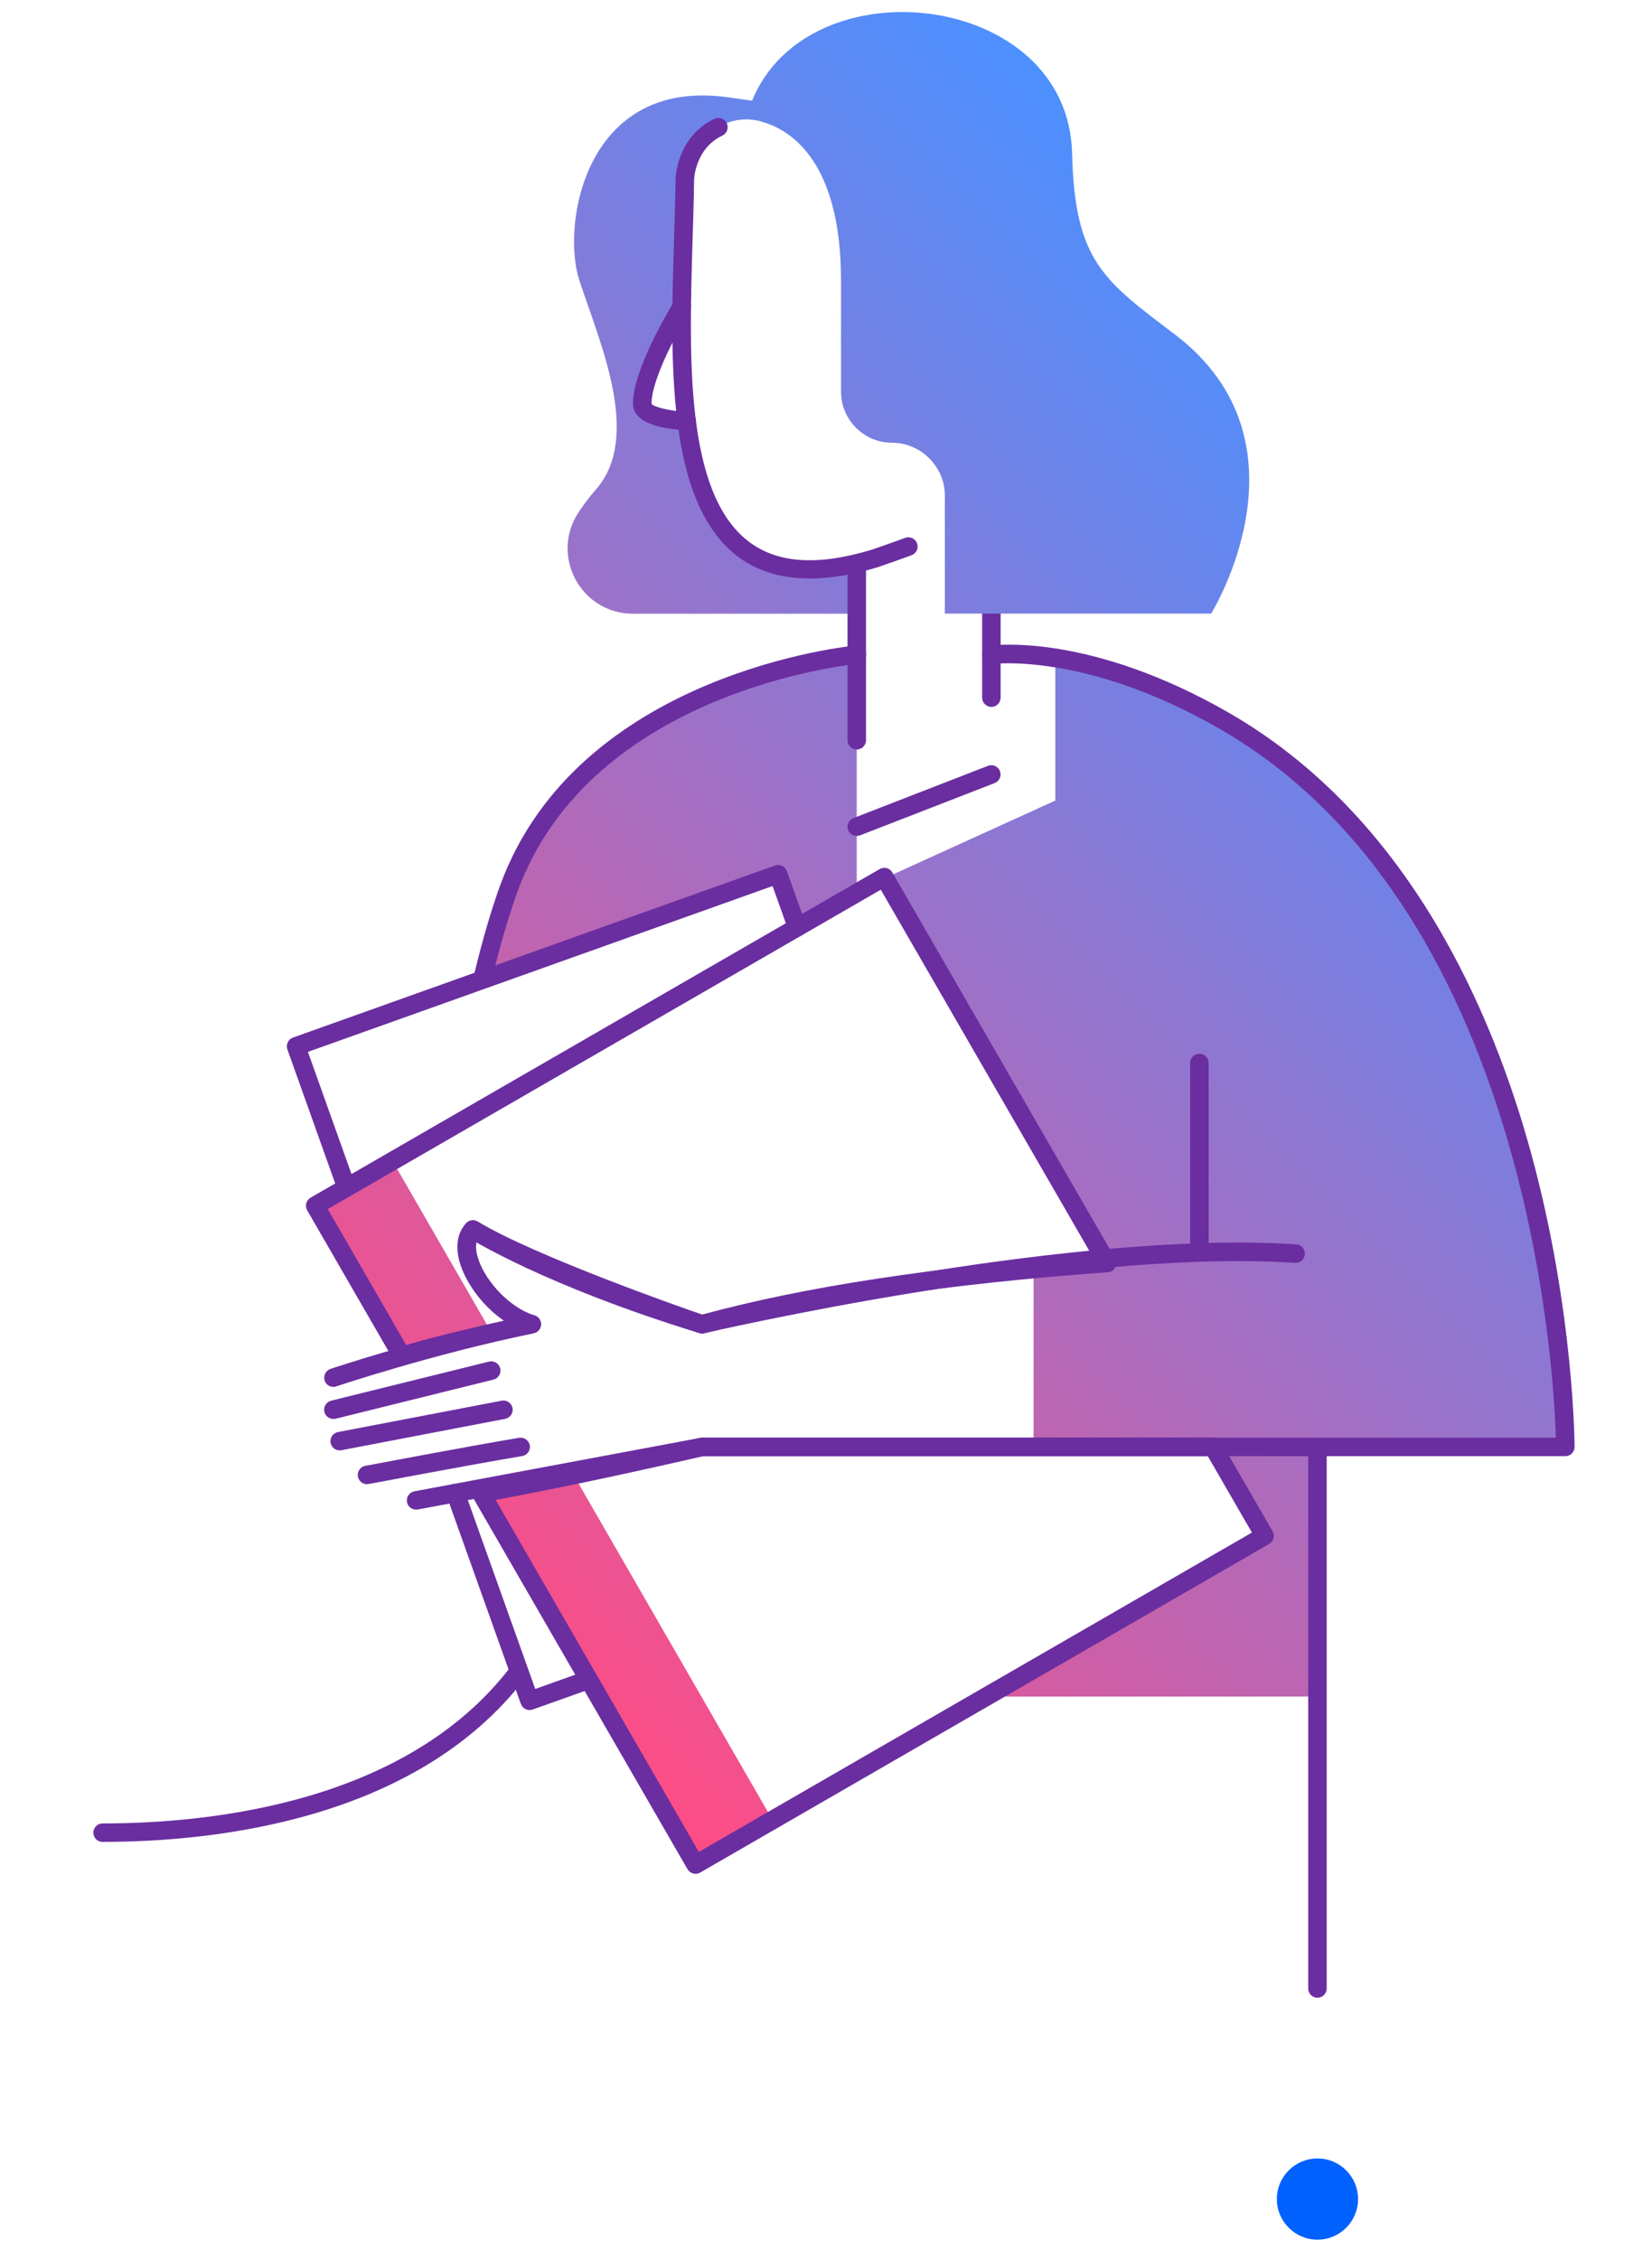 <?xml version="1.0" encoding="UTF-8"?>
<svg id="Layer_1" data-name="Layer 1" xmlns="http://www.w3.org/2000/svg" xmlns:xlink="http://www.w3.org/1999/xlink" viewBox="0 0 427 583.86">
  <defs>
    <style>
      .cls-1 {
        fill: #0061ff;
      }

      .cls-2 {
        fill: url(#linear-gradient);
      }

      .cls-3 {
        fill: #6a2ea0;
      }
    </style>
    <linearGradient id="linear-gradient" x1="91.88" y1="-79.03" x2="368.44" y2="197.53" gradientTransform="translate(0 314.86) scale(1 -1)" gradientUnits="userSpaceOnUse">
      <stop offset="0" stop-color="#ff4c84"/>
      <stop offset=".55" stop-color="#9b72c9"/>
      <stop offset="1" stop-color="#4c90ff"/>
    </linearGradient>
  </defs>
  <path class="cls-3" d="M256.25,182.69c-1.32,0-2.39-1.07-2.39-2.39v-29.94c0-1.32,1.07-2.39,2.39-2.39s2.39,1.07,2.39,2.39v29.92c0,1.34-1.08,2.41-2.39,2.41Z"/>
  <path class="cls-2" d="M196.89,31.36c-.62-.13-1.23-.25-1.83-.37,1.13.14,1.83.37,1.83.37ZM303.69,86.45c-18.31-13.92-25.91-18.87-26.58-46.82-1.02-41.98-68.15-49.45-82.72-13.59-2.77-.43-5.48-.8-6.54-.94-36.47-4.89-42.89,32.82-38.08,47.44,5.19,15.83,16.24,40.29,4.27,53.96-1.74,1.99-3.25,3.98-4.54,5.96-7.36,11.23.67,26.14,14.09,26.14h57.89v-11.45s-18.17,3.22-28.32-4.54c-8.93-6.05-13.01-19.61-14.86-35.79l-.78,1.97s-10.96-.37-11.5-4.48c-.84-6.35,10.21-25.02,10.21-25.02l.59.06c-.1-7.33-.05-14.64-.05-21.61,0-23.3,10.21-26.8,16.1-26.9h.11c1.83.02,24.4,1.1,24.4,41.68v28.68c0,7.29,5.91,13.22,13.22,13.22s13.62,6.1,13.62,13.62v30.53h68.83s27.46-44.13-9.37-72.13ZM267.15,327.17v48.37l137.41-1.62s.46-172.2-131.79-203.9v36.87l-51.33,23.35v-60.19s-85.16,5-96.47,81.89l76.14-25.99,4.91,13.73,22.54-13.01,56.36,97.25-17.77,3.27ZM252.79,438.44h87.74v-64.74l-26.95.24,13.28,23-74.07,41.51ZM147.71,380.24l-24.06,4.51,55.73,96.63,20.55-10.61-52.21-90.53ZM127.46,345.11l-25.45-44.13-20.55,10.61,22.63,39.26,23.36-5.73Z"/>
  <path class="cls-3" d="M88.92,307.52c-.99,0-1.89-.61-2.25-1.59l-12.39-34.74c-.21-.59-.18-1.26.1-1.83.27-.57.76-1.02,1.35-1.22l124.59-44.47c1.24-.44,2.61.21,3.06,1.45l4.91,13.73c.44,1.24-.21,2.61-1.45,3.06-1.24.44-2.61-.21-3.06-1.45l-4.09-11.48-120.1,42.86,11.59,32.49c.44,1.24-.21,2.61-1.45,3.06-.27.11-.54.14-.81.14Z"/>
  <path class="cls-1" d="M340.53,578.8c5.8,0,10.49-4.7,10.49-10.5s-4.7-10.49-10.49-10.49-10.5,4.7-10.5,10.49,4.7,10.5,10.5,10.5Z"/>
  <path class="cls-3" d="M209.28,149.5c-7.44,0-13.71-1.94-18.76-5.81-18.38-14.13-17.26-50.38-16.28-82.37.16-5.35.32-10.4.38-15.23.02-.51.54-10.93,10.05-15.38,1.19-.56,2.61-.05,3.18,1.15.56,1.19.05,2.61-1.15,3.19-6.9,3.23-7.29,11.1-7.29,11.18-.06,4.81-.22,9.87-.38,15.24-.94,30.85-2.02,65.81,14.43,78.44,7.39,5.67,17.77,6.39,31.73,2.2,2.91-.99,5.89-2.05,8.77-3.11,1.24-.46,2.61.18,3.07,1.42.46,1.24-.17,2.61-1.42,3.07-2.93,1.08-5.94,2.15-8.97,3.17-6.37,1.9-12.15,2.85-17.38,2.85Z"/>
  <path class="cls-3" d="M221.45,193.69c-1.32,0-2.39-1.07-2.39-2.39v-44.16c0-1.32,1.07-2.39,2.39-2.39s2.39,1.07,2.39,2.39v44.16c0,1.31-1.07,2.39-2.39,2.39Z"/>
  <path class="cls-3" d="M221.45,216.04c-.96,0-1.86-.57-2.23-1.53-.48-1.23.13-2.61,1.37-3.09l34.78-13.51c1.23-.48,2.61.13,3.09,1.37.48,1.23-.13,2.61-1.37,3.09l-34.78,13.51c-.27.1-.56.16-.86.16Z"/>
  <path class="cls-3" d="M125,254.31c-.19,0-.37-.02-.56-.07-1.27-.3-2.07-1.59-1.77-2.88,1.99-8.28,4.31-16.23,6.54-22.38,20.12-55.42,91.32-62.1,92.04-62.16,1.27-.11,2.47.86,2.58,2.18.11,1.32-.86,2.47-2.18,2.58-.68.06-68.9,6.5-87.96,59.02-2.17,5.99-4.44,13.75-6.39,21.85-.25,1.11-1.24,1.85-2.31,1.85Z"/>
  <path class="cls-3" d="M310.01,325.93c-1.32,0-2.39-1.07-2.39-2.39v-48.83c0-1.32,1.07-2.39,2.39-2.39s2.39,1.07,2.39,2.39v48.83c0,1.31-1.07,2.39-2.39,2.39Z"/>
  <path class="cls-3" d="M181.44,344.62c-.24,0-.48-.03-.7-.11-39.86-12.23-58.99-24.24-59.77-24.75-1.11-.7-1.45-2.18-.73-3.3.7-1.11,2.18-1.45,3.3-.73.19.13,19.26,12.07,58,24.02,8.41-1.93,97.58-21.9,153.5-18.17,1.32.08,2.31,1.23,2.23,2.55-.08,1.32-1.24,2.33-2.55,2.23-57.75-3.84-151.78,17.98-152.72,18.2-.19.05-.37.07-.56.07Z"/>
  <path class="cls-3" d="M86.18,358.42c-1,0-1.93-.62-2.26-1.62-.43-1.24.26-2.61,1.5-3.03.24-.08,24.69-8.3,51.52-13.89,1.29-.27,2.56.56,2.82,1.85.27,1.29-.56,2.56-1.85,2.82-26.55,5.53-50.73,13.65-50.97,13.73-.24.1-.51.14-.76.14Z"/>
  <path class="cls-3" d="M107.54,390.13c-1.13,0-2.13-.8-2.34-1.94-.24-1.29.61-2.55,1.91-2.79l73.9-13.81c.14-.03.29-.05.45-.05h220.69c-.56-18.38-7.31-137.36-86.88-183.18-34.4-19.81-58.43-16.8-58.67-16.77-1.31.17-2.52-.73-2.69-2.04-.18-1.31.73-2.52,2.02-2.69,1.04-.14,25.77-3.34,61.73,17.36,46.23,26.63,68.05,76.84,78.23,114.3,10.97,40.41,11.1,75.08,11.1,75.41,0,1.32-1.07,2.39-2.39,2.39h-222.94l-73.68,13.78c-.16.02-.3.03-.44.03Z"/>
  <path class="cls-3" d="M340.53,516.28c-1.32,0-2.39-1.07-2.39-2.39v-138.34c0-1.32,1.07-2.39,2.39-2.39s2.39,1.07,2.39,2.39v138.34c0,1.32-1.07,2.39-2.39,2.39Z"/>
  <path class="cls-3" d="M26.52,476.01c-1.32,0-2.39-1.07-2.39-2.39s1.07-2.39,2.39-2.39c27.76,0,78.34-5.22,105.29-40.25.8-1.05,2.31-1.24,3.34-.43,1.05.81,1.24,2.31.43,3.34-28.19,36.63-80.43,42.11-109.06,42.11Z"/>
  <path class="cls-3" d="M136.88,441.93c-.99,0-1.89-.61-2.25-1.59l-19.16-53.69c-.45-1.24.21-2.61,1.45-3.06,1.24-.45,2.61.21,3.06,1.45l18.37,51.44,12.58-4.49c1.24-.44,2.61.21,3.06,1.45.44,1.24-.21,2.61-1.45,3.06l-14.84,5.29c-.27.1-.54.14-.81.14Z"/>
  <path class="cls-3" d="M94.85,383.55c-1.13,0-2.12-.8-2.34-1.94-.24-1.29.61-2.55,1.89-2.79.27-.05,27.19-5.15,39.78-7.25,1.29-.21,2.53.67,2.76,1.96.22,1.31-.67,2.53-1.96,2.76-12.55,2.09-39.42,7.18-39.69,7.23-.14.02-.29.03-.44.03Z"/>
  <path class="cls-3" d="M87.79,374.83c-1.13,0-2.12-.8-2.34-1.94-.25-1.29.61-2.55,1.9-2.8l42.32-8.11c1.29-.26,2.55.61,2.8,1.89.26,1.29-.61,2.55-1.89,2.8l-42.32,8.11c-.16.03-.32.05-.46.05Z"/>
  <path class="cls-3" d="M86.18,366.7c-1.07,0-2.06-.73-2.33-1.82-.32-1.27.46-2.58,1.74-2.9l40.8-10.1c1.29-.32,2.58.46,2.9,1.75.32,1.27-.46,2.58-1.74,2.9l-40.79,10.11c-.21.03-.4.05-.59.05Z"/>
  <path class="cls-3" d="M177.49,111.18h-.06c-3.25-.1-13.82-.88-13.82-6.85,0-9.19,10.13-25.58,10.56-26.28.7-1.11,2.16-1.47,3.3-.76,1.11.7,1.47,2.17.77,3.3-2.74,4.41-9.84,17.26-9.84,23.75.53.88,5.1,1.96,9.17,2.09,1.32.03,2.36,1.15,2.33,2.45-.03,1.29-1.1,2.31-2.39,2.31Z"/>
  <path class="cls-3" d="M103.88,352.8c-.84,0-1.64-.45-2.07-1.19l-22.41-38.83c-.65-1.15-.27-2.59.88-3.27l147.1-84.92c1.15-.65,2.6-.27,3.27.88l57.59,99.75c.41.72.43,1.59.05,2.31-.38.73-1.11,1.21-1.94,1.26-42.36,3.06-77.45,8.35-104.24,15.74-.46.13-.96.11-1.4-.05-1.66-.56-39.29-13.46-57.53-23.48-.27,1.16-.08,2.5.21,3.57,1.47,5.67,7.77,13.2,14.79,15.37,1.05.32,1.74,1.31,1.67,2.4-.06,1.1-.84,2.01-1.91,2.21-.19.03-19.77,4-33.33,8.14-.26.08-.48.11-.72.11ZM84.72,312.46l20.27,35.13c8.49-2.48,18.7-4.84,25.26-6.27-5.83-4.01-10.19-10.31-11.55-15.54-1.02-3.95-.38-7.39,1.8-9.67.77-.8,1.98-.97,2.93-.41,15.64,9.21,52.56,22.12,58.07,24.03,26.2-7.15,60.04-12.33,100.66-15.42l-54.5-94.38-142.94,82.53Z"/>
  <path class="cls-3" d="M179.77,484.24c-.21,0-.41-.03-.62-.08-.61-.16-1.13-.56-1.45-1.11l-55.44-96.02c-.4-.68-.43-1.5-.1-2.21.34-.72.99-1.21,1.77-1.34,22.04-3.76,56.62-11.8,56.97-11.88.17-.05.37-.06.54-.06h132.14c.86,0,1.64.46,2.07,1.19l13.28,23c.32.54.4,1.2.24,1.82-.16.61-.56,1.13-1.11,1.45l-147.1,84.94c-.37.21-.78.32-1.19.32ZM128.1,387.6l52.53,90.99,142.96-82.53-11.4-19.73h-130.47c-3.12.72-32.54,7.5-53.61,11.28Z"/>
</svg>